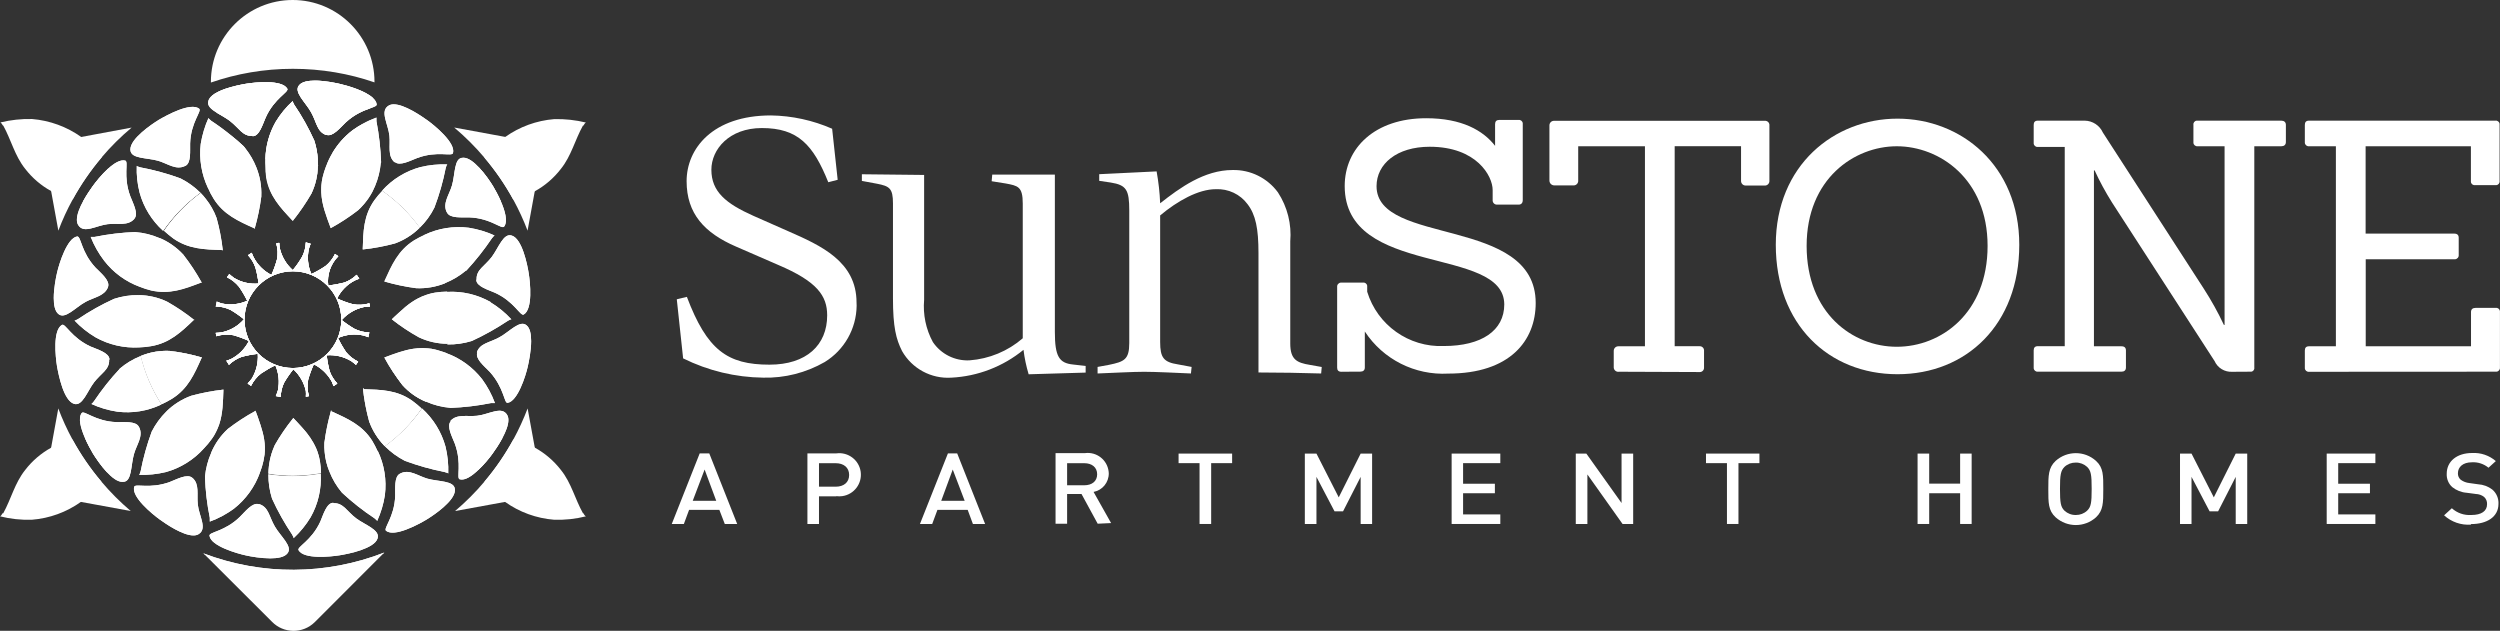 <?xml version="1.0" encoding="UTF-8"?>
<svg id="Layer_1" data-name="Layer 1" xmlns="http://www.w3.org/2000/svg" viewBox="0 0 473.45 119.46">
  <rect x="0" y="0" width="473.45" height="119.46" fill="#333333" stroke="none"/>
  <defs>
    <style>
      .cls-1 {
        fill: #fff;
        fill-rule: evenodd;
        stroke-width: 0px;
      }
    </style>
  </defs>
  <g id="Homepage">
    <g id="header">
      <g id="Logo">
        <path id="Fill-1" class="cls-1" d="M162.23,57.9c-.05,4.35-2.33,8.38-6.04,10.66-3.54,2.03-7.57,3.06-11.65,2.96-5.27-.06-10.45-1.31-15.17-3.65l-1.2-11.19,1.91-.46c3.82,10.07,7.64,12.84,15.64,12.84,7.01,0,10.93-3.71,10.93-9.34,0-3.71-1.91-6.42-9.28-9.55l-8-3.48c-5.96-2.58-9.34-6.23-9.34-12.38s4.91-12.45,15.97-12.45c3.99.06,7.94.92,11.59,2.52l1.05,9.67-1.78.46c-2.85-7.09-5.73-10.26-12.59-10.26-6.17,0-9.55,4.03-9.55,7.89,0,4.16,2.77,6.42,7.95,8.73l6.61,2.92c6.17,2.71,12.93,5.73,12.93,13.5l.02.61Z"/>
        <path id="Fill-3" class="cls-1" d="M194.8,70.87c-.45-1.51-.78-3.06-.97-4.62-3.87,3.17-8.66,5.02-13.66,5.27-3.82.25-7.45-1.71-9.34-5.04-1.13-2.25-1.72-4.51-1.72-10.01v-17.97c0-2.85-.67-3.25-3.04-3.71l-2.85-.53v-1.26l11.79.13v23.65c-.24,2.77.33,5.56,1.66,8,1.55,2.29,4.19,3.6,6.95,3.46,3.72-.28,7.25-1.74,10.07-4.18v-25.5c0-3.25-.92-3.38-3.25-3.82l-2.64-.42.11-1.26h11.86v29.8c0,4.64.8,5.9,3.44,6.17l2.39.27v1.26l-10.81.32Z"/>
        <path id="Fill-5" class="cls-1" d="M250.17,70.73c-3.38-.11-8.14-.19-11.84-.19v-22.65c0-4.57-.53-7.22-2.06-9.21-1.4-1.9-3.66-2.96-6.02-2.85-3.32,0-7.3,2.25-10.54,4.97v23.97c0,2.98.67,3.82,3.38,4.24l2.58.48-.13,1.24c-2.5-.11-6.69-.32-8.86-.32s-5.9.21-8.82.32v-1.24l2.18-.4c2.85-.59,3.82-.99,3.82-4.11v-25.1c0-3.92-.53-4.83-3.51-5.31l-2.18-.32v-1.26l10.87-.53c.36,1.99.59,4.01.67,6.04,3.71-2.92,8.35-6.3,13.71-6.3,3.39-.08,6.6,1.51,8.6,4.24,1.79,2.75,2.61,6.02,2.33,9.28v19.33c0,3.06,1.26,3.65,3.71,4.05l2.25.4-.11,1.24Z"/>
        <path id="Fill-7" class="cls-1" d="M254.09,70.41c-.61,0-.86-.27-.86-.78v-15.3c-.04-.41.27-.77.68-.81.06,0,.12,0,.18,0h4.03c.39-.06.75.21.8.6.01.07.01.14,0,.21v.92c1.93,6.32,7.89,10.55,14.5,10.28,7.16,0,11.46-2.92,11.46-7.89-.06-11.19-30.22-5.04-30.22-22.41,0-7.22,5.73-12.84,15.43-12.84,6.74,0,10.79,2.31,13.05,5.23v-4.11c0-.53.27-.8.8-.8h3.65c.39-.05.74.23.79.62,0,.06,0,.12,0,.18v14.38c0,.59-.32.86-.78.86h-4.11c-.43.01-.79-.33-.81-.76,0-.03,0-.07,0-.1v-1.91c0-2.64-3.04-8.19-11.92-8.19-6.23,0-10.07,3.25-10.07,7.47,0,11.33,30.14,5.63,30.14,22.12,0,7.16-4.91,13.37-16.56,13.37-6.31.35-12.33-2.68-15.8-7.97v6.82c0,.52-.32.78-.86.78l-3.53.02Z"/>
        <path id="Fill-9" class="cls-1" d="M306.54,70.41c-.47.04-.89-.31-.93-.78,0-.03,0-.05,0-.08v-3.11c0-.47.38-.86.86-.86.03,0,.05,0,.08,0h4.97V27.7h-12.64v6.48c.04.47-.31.89-.78.93-.03,0-.07,0-.1,0h-3.63c-.51.01-.93-.39-.94-.9,0-.01,0-.03,0-.04v-10.41c-.01-.47.36-.87.84-.88.03,0,.07,0,.1,0h39.86c.44-.03.83.3.86.74,0,.05,0,.09,0,.14v10.45c.04.47-.31.89-.78.93-.03,0-.05,0-.08,0h-3.65c-.47,0-.86-.38-.86-.86,0-.03,0-.05,0-.08v-6.51h-12.57v37.88h4.7c.44-.03.83.3.86.74,0,.04,0,.08,0,.12v3.17c.03.44-.3.83-.74.86-.04,0-.08,0-.12,0l-15.3-.06Z"/>
        <path id="Fill-11" class="cls-1" d="M359.35,22.47c-11.97,0-23.05,8.8-23.05,23.89s10.01,24.51,23.05,24.51,23.06-9.42,23.06-24.51-11.08-23.89-23.06-23.89ZM359.22,65.67c-8.41,0-17.08-6.38-17.08-19.1s9.04-18.87,17.08-18.87,17.19,6.15,17.19,18.87-8.79,19.1-17.19,19.1Z"/>
        <path id="Fill-13" class="cls-1" d="M422.75,70.41c-1.44.08-2.78-.73-3.36-2.04l-19.41-30.01c-1.23-1.96-2.34-3.99-3.3-6.09h-.13v33.31h5.2c.59,0,.86.27.86.8v3.23c0,.52-.32.78-.86.78h-15.83c-.4.03-.75-.26-.78-.66,0-.04,0-.08,0-.12v-3.25c0-.53.25-.8.78-.8h5.1V27.83h-5.1c-.4.03-.75-.26-.78-.66,0-.05,0-.09,0-.14v-3.38c0-.53.25-.8.78-.8h8.88c1.49.02,2.83.9,3.44,2.25l19.1,29.55c1.42,2.2,2.7,4.5,3.82,6.88h.13V27.7h-5.1c-.4.04-.76-.24-.8-.64,0-.05,0-.11,0-.16v-3.25c-.06-.39.21-.75.6-.8.07-.01.14-.01.21,0h15.82c.53,0,.88.27.88.8v3.25c0,.53-.34.8-.88.8h-5.1v41.91c.06.38-.2.73-.58.78-.07.01-.14.01-.21,0l-3.36.02Z"/>
        <g id="Group-17">
          <path id="Fill-15" class="cls-1" d="M437.27,70.41c-.4.03-.75-.26-.78-.66,0-.04,0-.08,0-.12v-3.25c0-.53.25-.8.78-.8h5.1V27.7h-5.1c-.4.03-.75-.26-.78-.66,0-.05,0-.09,0-.14v-3.25c0-.53.25-.8.78-.8h35.3c.39-.06.75.21.8.6.01.07.01.14,0,.21v10.6c.06.39-.21.75-.6.8-.07.01-.14.01-.21,0h-3.82c-.39.06-.75-.21-.8-.6-.01-.07-.01-.14,0-.21v-6.55h-19.94v16.54h16.77c.59,0,.86.27.86.8v3.25c.04.41-.27.77-.68.81-.06,0-.12,0-.18,0h-16.75v16.48h19.94v-6.49c0-.52.32-.78.86-.78h3.82c.39-.06.74.21.8.6,0,.06,0,.12,0,.18v10.52c.03.4-.26.75-.66.78-.05,0-.09,0-.14,0l-35.38.02Z"/>
        </g>
        <path id="Fill-18" class="cls-1" d="M134.32,85.86h-1.81l-5.29,13.37h2.29l.99-2.67h5.73l1.03,2.67h2.35l-5.29-13.37ZM131.19,94.84l2.25-5.92,2.2,5.92h-4.45Z"/>
        <path id="Fill-20" class="cls-1" d="M163,89.36c-.31-2.24-2.37-3.8-4.61-3.5h-5.48v13.37h2.19v-5.23h3.29v-.04c.37.05.74.05,1.11,0,2.24-.31,3.8-2.37,3.5-4.6ZM158.26,92.17h-3.16v-4.45h3.16c1.52,0,2.55.82,2.55,2.23s-1.03,2.22-2.55,2.22Z"/>
        <path id="Fill-22" class="cls-1" d="M181.27,85.86h-1.75l-5.3,13.37h2.32l.99-2.67h5.73l.99,2.67h2.31l-5.29-13.37ZM178.25,94.84l2.18-5.92,2.26,5.92h-4.44Z"/>
        <path id="Fill-24" class="cls-1" d="M207.1,93.16c1.69-.32,2.9-1.81,2.88-3.53,0-.12-.01-.24-.03-.36-.27-2.19-2.27-3.74-4.46-3.46h-5.59v13.37h2.19v-5.62h2.73l3.06,5.62,2.54-.12-3.32-5.9ZM202.09,91.9v-4.18h3.25c1.45,0,2.44.78,2.44,2.1s-.99,2.08-2.44,2.08h-3.25Z"/>
        <polygon id="Fill-26" class="cls-1" points="229.37 87.71 229.37 99.23 227.17 99.23 227.17 87.71 223.2 87.71 223.2 85.9 233.34 85.9 233.34 87.71 229.37 87.71"/>
        <polygon id="Fill-28" class="cls-1" points="257.68 99.23 257.68 90.31 254.35 96.83 252.73 96.83 249.31 90.31 249.31 99.23 247.11 99.23 247.11 85.9 249.31 85.9 253.53 94.19 257.68 85.9 259.85 85.9 259.85 99.23 257.68 99.23"/>
        <polygon id="Fill-30" class="cls-1" points="274.91 99.23 274.91 85.9 284.13 85.9 284.13 87.71 277.08 87.71 277.08 91.61 283.1 91.61 283.1 93.41 277.08 93.41 277.08 97.42 284.13 97.42 284.13 99.23 274.91 99.23"/>
        <polygon id="Fill-32" class="cls-1" points="307.28 99.23 300.62 89.85 300.62 99.23 298.42 99.23 298.42 85.9 300.42 85.9 307.09 95.26 307.09 85.9 309.29 85.9 309.29 99.23 307.28 99.23"/>
        <polygon id="Fill-34" class="cls-1" points="329.23 87.71 329.23 99.23 327.05 99.23 327.05 87.71 323.08 87.71 323.08 85.9 333.2 85.9 333.2 87.71 329.23 87.71"/>
        <polygon id="Fill-36" class="cls-1" points="371.21 99.23 371.21 93.41 365.35 93.41 365.35 99.23 363.15 99.23 363.15 85.9 365.35 85.9 365.35 91.59 371.21 91.59 371.21 85.9 373.39 85.9 373.39 99.23 371.21 99.23"/>
        <path id="Fill-38" class="cls-1" d="M396.94,87.28c-2.17-1.95-5.46-1.95-7.64,0-1.39,1.3-1.39,2.79-1.39,5.35s-.02,4.05,1.39,5.34c2.18,1.95,5.47,1.95,7.64,0,1.38-1.29,1.38-2.78,1.38-5.34s.04-4.05-1.38-5.35ZM395.26,96.71c-.58.54-1.34.83-2.14.82-.79.02-1.57-.28-2.15-.82-.71-.7-.85-1.47-.85-4.14s.14-3.42.85-4.15c.58-.54,1.36-.83,2.15-.82.8-.01,1.56.29,2.14.82.73.73.86,1.47.86,4.15s-.13,3.44-.86,4.14Z"/>
        <polygon id="Fill-40" class="cls-1" points="423.4 99.23 423.4 90.31 420.07 96.83 418.45 96.83 415.03 90.31 415.03 99.23 412.85 99.23 412.85 85.9 415.03 85.9 419.25 94.19 423.4 85.9 425.58 85.9 425.58 99.23 423.4 99.23"/>
        <polygon id="Fill-42" class="cls-1" points="440.63 99.23 440.63 85.9 449.85 85.9 449.85 87.71 442.81 87.71 442.81 91.61 448.82 91.61 448.82 93.41 442.81 93.41 442.81 97.42 449.85 97.42 449.85 99.23 440.63 99.23"/>
        <path id="Fill-44" class="cls-1" d="M467.98,99.35c-1.88.15-3.73-.49-5.12-1.76l1.47-1.34c1,.91,2.33,1.37,3.69,1.28,1.91,0,2.98-.74,2.98-2.04.03-.53-.18-1.04-.57-1.39-.46-.35-1.01-.54-1.59-.55l-1.7-.23c-1-.07-1.95-.45-2.73-1.07-.72-.64-1.1-1.58-1.05-2.54,0-2.33,1.91-3.92,4.81-3.92,1.64-.09,3.25.46,4.49,1.53l-1.39,1.26c-.88-.73-2.01-1.1-3.15-1.03-1.7,0-2.64.9-2.64,2.08-.02.48.19.94.55,1.24.48.34,1.04.55,1.62.61l1.64.23c.98.06,1.91.4,2.69.99.8.68,1.24,1.69,1.18,2.73,0,2.46-2.18,3.82-5.2,3.82v.1Z"/>
        <g id="Group-48">
          <g>
            <path class="cls-1" d="M46.13,27.7c.13.15.25.3.37.45-1.04-.73-1.99-1.59-2.81-2.56.84.67,1.65,1.38,2.44,2.11Z"/>
            <path class="cls-1" d="M50.31,22.26c-.55,1.22-1.18,3.53-2.46,3.53l-.06-.06c-1.83.1-2.54-1.52-4.26-2.84-.72-.55-1.64-1.03-2.43-1.51-.43-1.04-.74-2.13-.93-3.27.6-.51,1.5-.93,2.45-1.27,1.5-.52,3.14-.84,3.99-.98,1.76-.29,6.78-.8,7.79.93.38.63-2.44,1.78-4.09,5.47Z"/>
            <path class="cls-1" d="M59.52,26.63c.38,1.17.6,2.38.67,3.61-1.06.35-2.18.58-3.33.68h-.03c-.4.05-.81.07-1.22.07h-.06c-.1-.01-.19-.01-.29-.01h-.12c-.31,0-.62-.01-.92-.04h0c-1.38-.1-2.7-.39-3.95-.84.05-2.45.72-4.86,1.93-7,.89-1.48,1.99-2.81,3.26-3.98-.07.06.08.35.25.69,1.47,2.16,2.74,4.44,3.82,6.82Z"/>
            <path class="cls-1" d="M66.76,24.68c.63-.45,1.28-.87,1.96-1.24-1.4,2.36-3.41,4.3-5.82,5.63.98-1.69,2.29-3.19,3.86-4.39Z"/>
            <path class="cls-1" d="M64.51,15.93c1.36.31,4.64,1.26,6.11,2.62-.14.68-.31,1.33-.54,1.97-1.14.41-2.9,1.06-4.64,2.69-.97.92-2.42,2.75-3.61,2.33l-.07.02c-1.74-.63-1.76-2.35-2.83-4.28-1.07-1.93-3.4-3.89-2.27-5.15.54-.65,1.7-.86,2.99-.86,1.81,0,3.87.42,4.86.66Z"/>
            <path class="cls-1" d="M70.92,15.49v.11c-4.84-1.67-10.04-2.57-15.45-2.57h-.02c-5.43,0-10.65.92-15.51,2.6v-.14C39.94,6.94,46.88,0,55.43,0s15.49,6.94,15.49,15.49Z"/>
          </g>
        </g>
        <path class="cls-1" d="M19.27,29.78c-2.09,2.46-3.94,5.14-5.5,7.99-1.44-.34-2.81-.88-4.09-1.59-1.9-1.04-3.58-2.48-4.92-4.22-1.97-2.46-2.64-5.46-4.15-8.19l-.04.03c-.22-.38-.42-.61-.51-.61,1.97-.48,3.99-.7,6.02-.65,3.36.28,6.57,1.46,9.3,3.4.76.53,1.48,1.13,2.16,1.78.69.66,1.26,1.34,1.73,2.06Z"/>
        <path class="cls-1" d="M22.22,38c-2.15.17-4.3.19-6.45.06.64-1.16,1.37-2.22,1.79-2.8.54-.75,1.67-2.18,2.9-3.31.81,1.86,1.25,3.88,1.76,6.05Z"/>
        <path class="cls-1" d="M24.93,24.16c-2.04,1.71-3.94,3.59-5.66,5.62-2.09,2.46-3.94,5.14-5.5,7.99-1.04,1.89-1.95,3.87-2.72,5.91l-1.37-7.5-.8-4.35s0-.04-.01-.06c-.44-2.49,1.23-4.87,3.72-5.31l2.79-.52,9.55-1.78Z"/>
        <path class="cls-1" d="M93.37,35.26c.37.62.96,1.68,1.47,2.84-2.01.1-4.03.08-6.04-.08.53-2.28,1-4.38,1.89-6.32,1.17,1.23,2.2,2.77,2.68,3.56Z"/>
        <path class="cls-1" d="M110.98,23.21c-.11,0-.31.23-.52.61l-.05-.05c-1.53,2.73-2.2,5.73-4.17,8.19-1.36,1.77-3.05,3.22-4.97,4.27-1.27.71-2.64,1.24-4.07,1.57-1.55-2.84-3.39-5.51-5.47-7.96.49-.73,1.07-1.43,1.77-2.1.69-.66,1.42-1.27,2.19-1.81,2.72-1.93,5.92-3.1,9.27-3.37,2.03-.05,4.05.17,6.02.65Z"/>
        <path class="cls-1" d="M102.08,31.79l-.81,4.44-1.36,7.45c-.77-2.03-1.68-3.99-2.71-5.88-1.55-2.84-3.39-5.51-5.47-7.96-1.74-2.05-3.65-3.96-5.71-5.69l9.67,1.78,2.68.49c2.51.46,4.16,2.86,3.71,5.37Z"/>
        <path class="cls-1" d="M13.72,83.22c1.56,2.86,3.4,5.54,5.49,8-.47.71-1.04,1.39-1.73,2.04-.68.65-1.4,1.25-2.16,1.79-2.72,1.94-5.93,3.12-9.3,3.38-2.03.06-4.05-.15-6.02-.65.1,0,.29-.21.52-.61l.09.04c1.51-2.73,2.18-5.73,4.15-8.19,1.34-1.75,3.02-3.18,4.92-4.23,1.26-.7,2.62-1.24,4.04-1.57Z"/>
        <path class="cls-1" d="M22.16,82.98c-.54,2.32-1.01,4.47-1.92,6.43-1.15-1.23-2.16-2.76-2.65-3.55-.38-.64-1-1.76-1.52-2.96,2.03-.1,4.06-.08,6.09.08Z"/>
        <path class="cls-1" d="M24.76,96.78l-9.44-1.73-2.73-.5c-2.5-.45-4.16-2.84-3.71-5.34v-.04l.8-4.38,1.36-7.44c.76,2.03,1.66,3.99,2.68,5.87,1.56,2.86,3.4,5.54,5.49,8,1.69,2,3.55,3.86,5.55,5.56Z"/>
        <path class="cls-1" d="M93.25,85.94c-.51.71-1.54,2.01-2.69,3.08-.81-1.86-1.26-3.87-1.76-6.04,2.12-.17,4.24-.19,6.36-.06-.66,1.25-1.46,2.4-1.91,3.02Z"/>
        <path class="cls-1" d="M110.98,97.78c-1.97.5-3.99.71-6.02.65-3.37-.26-6.59-1.44-9.31-3.38-.76-.54-1.48-1.14-2.15-1.79-.69-.66-1.27-1.34-1.75-2.06,2.09-2.46,3.92-5.14,5.48-7.99,1.42.33,2.79.86,4.05,1.56,1.91,1.05,3.6,2.49,4.96,4.25,1.97,2.46,2.64,5.46,4.17,8.19l.05-.04c.21.4.41.61.52.61Z"/>
        <path class="cls-1" d="M98.37,94.55l-2.72.5-9.47,1.73c2.01-1.7,3.88-3.57,5.57-5.58,2.09-2.46,3.92-5.14,5.48-7.99,1.02-1.88,1.92-3.84,2.69-5.86l1.36,7.42.8,4.4c.46,2.51-1.2,4.92-3.71,5.38Z"/>
        <path class="cls-1" d="M24.68,37.17c.48,1.27,1.62,3.31.76,4.25v.03c-1.22,1.38-3.13.79-5.04,1-2.19.25-4.56,1.91-5.61.13-.16-.27-.23-.6-.23-.97,0-1.03.55-2.35,1.21-3.55.64-1.16,1.37-2.22,1.79-2.8.54-.75,1.67-2.18,2.9-3.31,1.12-1.02,2.34-1.78,3.25-1.54.72.19-.46,2.94.97,6.76Z"/>
        <path class="cls-1" d="M11.04,59.45c-.65-.54-.86-1.71-.86-3.02,0-1.79.4-3.83.63-4.81.4-1.74,1.91-6.58,3.82-6.84.75,0,.71,2.96,3.48,5.92.94.97,2.77,2.42,2.35,3.63v.02c-.63,1.72-2.62,1.93-4.26,2.82-1.95,1.07-3.9,3.4-5.16,2.28Z"/>
        <path class="cls-1" d="M11.78,73.32c-.52-1.5-.84-3.14-.99-4-.28-1.76-.82-6.78.94-7.79.63-.38,1.78,2.44,5.46,4.11,1.23.53,3.54,1.18,3.54,2.44l-.06.06c.09,1.85-1.53,2.54-2.85,4.26-1.31,1.72-2.21,4.62-3.82,4.07-.96-.3-1.7-1.66-2.22-3.15Z"/>
        <path class="cls-1" d="M17.8,75.99c1.46-2.18,3.09-4.24,4.88-6.15h-.04c1.19-1.01,2.54-1.83,3.99-2.41.78,3.26,2.12,6.36,3.93,9.17-2.6,1.25-5.5,1.72-8.36,1.36-1.7-.26-3.35-.74-4.9-1.46.09,0,.28-.24.5-.51Z"/>
        <path class="cls-1" d="M25.37,86c-.61,2.12-.36,5.25-2.05,5.25-.05,0-.09.01-.14.01-.92,0-1.98-.82-2.94-1.85-1.15-1.23-2.16-2.76-2.65-3.55-.38-.64-1-1.76-1.52-2.96-.77-1.77-1.32-3.72-.6-4.68.44-.59,2.58,1.59,6.61,1.72,1.36.04,3.67-.25,4.22.9l.08.13c.78,1.67-.5,3.21-1.01,5.03Z"/>
        <path class="cls-1" d="M37.46,95.55c.23,2.19,1.89,4.6.11,5.63-.27.16-.59.22-.95.22-2.01,0-5.16-2.14-6.36-3.01-1.45-1.05-5.39-4.27-4.85-6.18.19-.71,2.94.47,6.76-.94,1.26-.48,3.3-1.62,4.24-.78l.06.03c1.35,1.21.78,3.12.99,5.03Z"/>
        <path class="cls-1" d="M30.07,22.7c1.6-.94,6.03-3.35,7.64-2.12.59.44-1.59,2.57-1.7,6.6-.04,1.36.23,3.67-.9,4.23l-.13.05c-1.68.79-3.21-.47-5.03-1.01-2.12-.61-5.15-.34-5.25-2.02,0-.05-.01-.09-.01-.14,0-2.02,3.94-4.7,5.38-5.59Z"/>
        <path class="cls-1" d="M34.19,33.79c1.42.72,2.71,1.65,3.82,2.77h-.17c-2.7,1.98-5.05,4.4-6.95,7.15-2.14-1.94-3.69-4.44-4.45-7.22-.43-1.67-.61-3.38-.54-5.09,0,.09.3.18.65.29,2.6.49,5.16,1.19,7.64,2.1Z"/>
        <path class="cls-1" d="M38.49,104.75l.05.05s-.09-.03-.14-.05h.09Z"/>
        <path class="cls-1" d="M39.68,101.49c-.2-.75,2.84-.77,5.73-3.59.97-.94,2.38-2.81,3.59-2.41h.15c1.74.59,1.79,2.31,2.9,4.22,1.11,1.91,3.48,3.82,2.37,5.1-.56.71-1.84.93-3.24.93-1.73,0-3.65-.34-4.59-.55-1.76-.38-6.63-1.79-6.91-3.7Z"/>
        <path class="cls-1" d="M51.52,94.44c-.47-1.49-.71-3.04-.69-4.61,1.52.23,3.05.35,4.58.35,1.79,0,3.57-.16,5.33-.48.17,2.88-.49,5.74-1.91,8.25-.89,1.47-1.98,2.81-3.24,3.98.07-.06-.08-.33-.25-.67-1.46-2.17-2.74-4.45-3.82-6.82Z"/>
        <path class="cls-1" d="M56.54,104.2c-.36-.63,2.45-1.76,4.13-5.44.53-1.23,1.18-3.54,2.44-3.54l.06.08c1.83-.1,2.54,1.55,4.26,2.85,1.72,1.29,4.62,2.21,4.07,3.82-.3.97-1.67,1.69-3.17,2.22-1.5.52-3.14.83-4,.97-1.75.28-6.78.8-7.79-.96Z"/>
        <path class="cls-1" d="M72.78,104.64l-.23.23c-5.29,2.05-11.05,3.17-17.06,3.17s-11.54-1.07-16.74-3.03l-.21-.21c11.03,4.2,23.24,4.14,34.24-.16Z"/>
        <path class="cls-1" d="M92.89,57.25v-.06c-2.5-1.41-5.35-2.08-8.22-1.91,0-.02-.01-.03-.01-.05h-.02c-.75.01-1.51.07-2.25.19-.22.04-.44.08-.65.13-.18.04-.36.09-.53.14-.17.05-.33.1-.49.16-2.02.68-3.59,1.9-5.13,3.33-.27.23-.53.47-.79.72-.18.17-.36.34-.55.52-.01.01-.03.03-.04.04,1.61,1.27,3.33,2.42,5.12,3.42,1.69.8,3.53,1.22,5.4,1.22.05-.28.09-.57.13-.85-.04.32-.08.65-.13.98,1.57.03,3.13-.19,4.63-.66,2.37-1.09,4.65-2.37,6.82-3.82.34-.18.61-.33.68-.25-1.16-1.27-2.5-2.36-3.97-3.25ZM88.77,43.13c-2.86-.36-5.77.1-8.37,1.34-.69.31-1.36.66-2.01,1.05-3.03,1.91-4.22,4.66-5.63,7.78,1.99.58,4.02,1.01,6.07,1.28,1.87.08,3.73-.24,5.47-.94,0-.01,0-.02-.01-.03,1.43-.57,2.76-1.37,3.94-2.36h.08c1.77-1.91,3.39-3.96,4.85-6.13.25-.3.44-.55.53-.51-1.56-.72-3.22-1.21-4.92-1.48ZM50.81,89.78l-.04.04s.03,0,.04.01h.02v-.07l-.02.02ZM91.31,71.82c-1.75-2.25-4.1-3.97-6.78-4.94t0-.02s-.02-.01-.03-.01c-.17-.07-.35-.13-.53-.19s-.37-.12-.55-.17c-.35-.12-.71-.21-1.06-.3-.43-.1-.86-.17-1.27-.21-.69-.08-1.36-.08-2.01-.02-.27.02-.54.06-.8.09-1.84.26-3.59.93-5.5,1.65h0c1,1.83,2.15,3.56,3.42,5.21,1.22,1.36,2.73,2.43,4.4,3.14.04.02.08.03.12.05,0-.01.01-.01.01-.02,1.44.63,2.96,1.02,4.52,1.15v.02c2.61-.1,5.2-.4,7.76-.92h.72c-.59-1.61-1.41-3.12-2.42-4.51ZM78.09,75.91c-2.91-2.07-5.88-2.1-9.3-2.21.05-.05.1-.1.14-.15-.06-.01-.12-.01-.18-.01.01.05.01.11.02.16h-.02v.03c.23,2.04.62,4.07,1.16,6.06.63,1.72,1.61,3.29,2.87,4.61l.09.09c2.71-1.97,5.06-4.38,6.97-7.13-.55-.52-1.14-1-1.75-1.45ZM71.54,85.39s-.03.02-.04.03c-.3-.67-.64-1.32-1.01-1.94-1.91-3.02-4.67-4.19-7.8-5.62v-.05s.08-.03.11-.05c-.04-.02-.07-.03-.11-.05-.01.04-.02.07-.03.11-.08.26-.13.53-.2.8-.01.03-.02.07-.02.1-.06.23-.12.46-.18.69-.06.23-.12.46-.16.69-.09.42-.18.84-.26,1.26-.13.66-.24,1.32-.33,1.98-.02.06-.03.11-.03.17-.02.1-.04.2-.05.29v.06c-.03.58-.01,1.17.05,1.75.11,1.25.41,2.48.89,3.65,0,.02.01.04.02.06.57,1.45,1.37,2.8,2.38,3.99,1.92,1.78,3.97,3.4,6.15,4.84.29.26.54.45.5.53.71-1.56,1.21-3.21,1.47-4.91.36-2.87-.11-5.78-1.35-8.38ZM64.62,60.54l.02.02v-.02h-.02ZM64.64,60.56c-.01,5.04-4.11,9.13-9.15,9.14-5.06.01-9.18-4.08-9.19-9.15-.01-5.06,4.09-9.17,9.15-9.18h.02c5.06,0,9.16,4.09,9.17,9.15v.02h.13c1.09-1.21,2.53-2.04,4.11-2.39.39-.06.79-.1,1.19-.1l-.12-.61c-1.04.32-2.14.37-3.21.15-.99-.27-1.96-.63-2.9-1.07.72-1.47,1.9-2.67,3.36-3.41.27-.13.55-.24.84-.33-.15-.25-.32-.5-.5-.74-.66.65-1.45,1.15-2.33,1.47-1,.26-2.02.45-3.05.57-.26-2.05.45-4.1,1.91-5.56l-.63-.42c-.42.88-1.03,1.66-1.78,2.27-.85.58-1.76,1.1-2.69,1.53-.67-1.49-.83-3.16-.48-4.75.08-.34.2-.67.34-.98l-.91-.27c-.04.94-.27,1.86-.69,2.7-.52.9-1.11,1.76-1.78,2.56-1.23-1.09-2.09-2.53-2.46-4.13-.06-.34-.09-.68-.1-1.03-.19,0-.38,0-.57.11.29.99.34,2.03.13,3.04-.27,1-.62,1.98-1.05,2.92-1.49-.75-2.7-1.97-3.43-3.47-.12-.24-.22-.48-.29-.73l-.71.46c.63.67,1.1,1.46,1.4,2.33.28.99.48,2.01.59,3.04-1.64.15-3.28-.23-4.68-1.09-.3-.22-.59-.46-.86-.71l-.42.61c.87.42,1.64,1.03,2.25,1.78.6.85,1.12,1.74,1.57,2.67-1.5.68-3.17.86-4.78.52-.34-.1-.67-.22-.99-.36,0,.3-.13.61-.19.91.97.01,1.92.24,2.79.65.9.53,1.75,1.12,2.56,1.78-1.08,1.24-2.52,2.11-4.13,2.46-.4.07-.81.11-1.22.12l.11.63c1.05-.33,2.17-.4,3.25-.19,1,.29,1.98.65,2.92,1.09-.73,1.47-1.91,2.67-3.38,3.42-.29.13-.59.24-.89.32.15.27.32.53.49.78.68-.67,1.51-1.18,2.41-1.51,1-.27,2.02-.46,3.05-.57.12,1.64-.28,3.27-1.12,4.68-.25.33-.52.64-.8.94l.64.44c.45-.92,1.11-1.73,1.91-2.35.86-.58,1.76-1.1,2.7-1.55.65,1.5.82,3.17.48,4.77-.11.36-.23.71-.39,1.06l.92.17c.02-.93.23-1.84.63-2.68.52-.89,1.11-1.75,1.76-2.56,1.2,1.09,2.03,2.53,2.37,4.11.03.36.03.73,0,1.09l.59-.12c-.3-1.01-.35-2.07-.15-3.11.28-1,.64-1.98,1.07-2.92,1.46.73,2.66,1.9,3.43,3.34.12.27.21.52.31.8l.71-.49c-.63-.66-1.12-1.44-1.44-2.3-.27-1-.46-2.02-.57-3.05,1.63-.13,3.26.26,4.66,1.11.31.22.6.45.88.7.15-.19.29-.4.42-.61-.88-.42-1.65-1.02-2.27-1.77-.59-.86-1.11-1.76-1.55-2.7,1.49-.67,3.16-.84,4.76-.49.33.09.67.2.99.34,0-.29.13-.59.19-.9-.97-.01-1.92-.24-2.79-.67-.88-.51-1.73-1.09-2.52-1.73ZM60.59,87.33c-.11-.66-.28-1.28-.49-1.86-.14-.38-.3-.75-.48-1.1-.08-.18-.17-.36-.28-.53-.36-.65-.78-1.25-1.24-1.84-.04-.06-.08-.11-.13-.16-.04-.05-.09-.11-.14-.17-.19-.23-.39-.45-.59-.68-.26-.3-.54-.61-.83-.91-.24-.28-.51-.55-.78-.83-.02-.03-.05-.06-.08-.09-.02.03-.05.06-.07.09-1.27,1.59-2.42,3.27-3.43,5.05-.5,1.09-.86,2.25-1.05,3.43-.03.19-.06.39-.08.58-.06.46-.08.93-.09,1.39,1.54.25,3.09.37,4.64.37,1.79-.01,3.57-.17,5.33-.48-.02-.76-.09-1.51-.21-2.26ZM49.34,80.5c-.07-.22-.14-.43-.22-.65-.21-.65-.46-1.31-.71-1.98,0-.04-.03-.08-.04-.12v.07s-.03.01-.04.02c-1.81,1-3.53,2.12-5.16,3.38-1.38,1.27-2.46,2.82-3.19,4.55v.02c-.62,1.42-1.02,2.95-1.16,4.51.08,2.6.39,5.2.91,7.75v.73c1.62-.59,3.15-1.41,4.55-2.43,2.27-1.78,3.99-4.16,4.96-6.88h-.01c.28-.7.5-1.43.66-2.17.09-.41.16-.81.21-1.21.22-1.98-.16-3.76-.76-5.59ZM49.49,37.14c.08-1.87-.25-3.73-.95-5.47h0c-.5-1.26-1.19-2.45-2.03-3.52-.12-.15-.24-.3-.37-.45-.79-.73-1.6-1.44-2.44-2.11-1.19-.97-2.43-1.88-3.71-2.72-.27-.24-.5-.44-.5-.53-.7,1.57-1.19,3.21-1.47,4.9-.34,2.87.14,5.78,1.38,8.39h.01s0,.03.03.05c.28.67.62,1.31,1.01,1.93.01.03.02.05.04.08,1.89,2.98,4.59,4.17,7.68,5.57.04.02.07.03.11.05.01-.04.02-.07.03-.11-.02.01-.04.02-.06.03.57-1.99.99-4.04,1.25-6.09ZM71.29,22.98v-.72c-.88.33-1.75.72-2.57,1.18-.68.37-1.33.79-1.96,1.24-1.57,1.2-2.88,2.7-3.86,4.39-.44.74-.81,1.52-1.11,2.34-.02.04-.03.09-.05.13,0,.01-.01.01-.01.02-.25.65-.46,1.33-.62,2.02-.11.5-.19.97-.23,1.44-.02.16-.02.32-.03.47-.02.32-.02.63,0,.94.07,2.32.9,4.42,1.77,6.76t.01.01h0s.01.01.01,0c1.81-.99,3.54-2.12,5.18-3.39.17-.16.35-.32.51-.49.23-.23.45-.48.66-.73.15-.18.3-.36.43-.55.04-.05.08-.1.12-.15.09-.12.17-.24.26-.37.12-.18.24-.37.36-.56.22-.34.41-.69.58-1.05-.05.09-.1.18-.15.27.14-.27.26-.54.38-.82.02-.04.04-.09.06-.13.59-1.4.96-2.89,1.09-4.4l.06-.07c-.09-2.61-.38-5.21-.88-7.78ZM60.21,31.25c0-.34,0-.67-.02-1.01-.07-1.23-.29-2.44-.67-3.61-1.08-2.38-2.35-4.66-3.82-6.82-.17-.34-.32-.63-.25-.69-1.27,1.17-2.37,2.5-3.26,3.98-1.21,2.14-1.88,4.55-1.93,7-.02.44-.01.87.02,1.31-.02.73.02,1.46.11,2.19.59,3.53,2.67,5.67,4.99,8.18l.02.02s0-.01,0-.02h.01s.02.01.03.02t.02-.02c1.29-1.62,2.46-3.33,3.5-5.12.78-1.64,1.2-3.44,1.23-5.26.02,0,.03,0,.05,0l-.04-.15h0ZM70.62,18.55c-1.47-1.36-4.75-2.31-6.11-2.62-.99-.24-3.05-.66-4.86-.66-1.29,0-2.45.21-2.99.86-1.13,1.26,1.2,3.22,2.27,5.15,1.07,1.93,1.09,3.65,2.83,4.28l.07-.02c1.19.42,2.64-1.41,3.61-2.33,1.74-1.63,3.5-2.28,4.64-2.69.81-.29,1.3-.46,1.26-.77-.06-.43-.32-.83-.72-1.2ZM54.4,16.79c-1.01-1.73-6.03-1.22-7.79-.93-.85.14-2.49.46-3.99.98-.95.34-1.85.76-2.45,1.27-.35.29-.59.61-.7.96-.33.93.52,1.63,1.63,2.31.79.48,1.71.96,2.43,1.51,1.72,1.32,2.43,2.94,4.26,2.84l.06.06c1.28,0,1.91-2.31,2.46-3.53,1.65-3.69,4.47-4.84,4.09-5.47ZM42.25,73.8c-2.04.23-4.07.62-6.05,1.16-1.75.64-3.35,1.65-4.68,2.96l-.02.02c-1.12,1.11-2.05,2.39-2.77,3.8-.9,2.45-1.6,4.96-2.1,7.52-.12.37-.21.67-.31.67,1.72.05,3.43-.13,5.1-.53,2.79-.78,5.3-2.35,7.22-4.51.53-.55,1.02-1.14,1.46-1.76.07-.1.13-.19.2-.29.08-.13.16-.26.25-.38t0-.01c.14-.23.27-.46.37-.69.13-.23.23-.46.32-.69.1-.24.19-.47.27-.7.68-2.05.72-4.18.8-6.52v-.06s-.04,0-.06.01ZM42.2,47.41s-.01-.07-.01-.1c-.22-2.03-.61-4.04-1.16-6.01-.13-.34-.27-.67-.42-1-.16-.33-.32-.65-.5-.96-.33-.58-.7-1.14-1.13-1.67-.28-.37-.59-.72-.92-1.06l-.05-.05c-2.69,1.98-5.04,4.4-6.95,7.15.57.51,1.17,1.01,1.76,1.45,2.91,2.03,5.88,2.08,9.32,2.2-.02.01-.04.03-.05.05h.11ZM38.22,67.7s-.05-.01-.07-.02c-1.97-.57-3.98-.98-6.02-1.22-1.87-.09-3.73.24-5.46.95,0,.02.01.03.01.05.79,3.23,2.12,6.3,3.92,9.1.69-.31,1.36-.67,2.01-1.07,3-1.89,4.18-4.61,5.57-7.71.01.01.02.02.02.03,0-.02.01-.03.02-.05t-.02-.01s.01-.03.02-.05ZM36.73,60.56s.03.02.04.03v-.07s-.03.03-.04.04ZM36.73,60.58v.07s.03-.03.04-.04c-.01-.01-.03-.02-.04-.03ZM31.61,57.12c-1.69-.8-3.53-1.21-5.4-1.23v-.07s-.01.05-.01.07c-1.57-.02-3.12.22-4.61.71-2.37,1.08-4.65,2.36-6.8,3.82-.35.19-.63.34-.69.27,1.17,1.24,2.52,2.32,3.99,3.19,2.51,1.41,5.38,2.07,8.25,1.91.76-.02,1.51-.1,2.26-.23,3.51-.59,5.7-2.66,8.12-4.99h.01c-1.62-1.29-3.32-2.44-5.12-3.45ZM38.22,53.45l-.06-.02h0s-.01-.02-.02-.03h0c-.5-.9-1.03-1.77-1.59-2.62-.56-.85-1.15-1.67-1.77-2.47-.01-.02-.02-.04-.04-.06-1.26-1.36-2.78-2.44-4.49-3.16-.02,0-.04-.02-.06-.03,0,.01-.01.01-.01.02-1.43-.62-2.95-1-4.52-1.12v-.02c-2.6.1-5.19.41-7.75.93h-.73c.64,1.61,1.49,3.12,2.54,4.49,1.75,2.27,4.1,3.99,6.79,4.97.69.28,1.41.52,2.13.7,3.54.78,6.29-.29,9.45-1.5.04,0,.07-.03.11-.04,0-.01-.01-.01-.01-.02.01,0,.03,0,.04-.02ZM72.38,36.16c-.53.55-1.02,1.13-1.46,1.74-2.08,2.92-2.12,5.9-2.23,9.34,1.03-.1,2.06-.26,3.08-.45,1.02-.19,2.03-.42,3.03-.69.44-.16.87-.34,1.29-.55.41-.2.81-.43,1.2-.68.4-.24.78-.52,1.15-.81.36-.29.71-.6,1.04-.93-1.96-2.7-4.36-5.06-7.1-6.97Z"/>
        <path class="cls-1" d="M82.27,39.31c-.71,1.43-1.65,2.72-2.79,3.82v-.07c-1.96-2.71-4.36-5.06-7.1-6.97,1.93-2.14,4.43-3.68,7.22-4.44,1.67-.4,3.39-.58,5.12-.51-.1,0-.2.29-.31.67-.5,2.56-1.22,5.07-2.14,7.5Z"/>
        <path class="cls-1" d="M76.69,87.28c-1.41-.72-2.7-1.67-3.82-2.79h.08c2.7-1.97,5.06-4.38,6.97-7.13,2.14,1.94,3.69,4.44,4.45,7.22.41,1.67.58,3.39.52,5.1,0-.09-.31-.17-.67-.28-2.56-.51-5.08-1.22-7.53-2.12Z"/>
        <path class="cls-1" d="M73.75,25.71c-.25-2.29-1.89-4.71-.11-5.73.26-.15.58-.22.93-.22,2.01,0,5.18,2.17,6.38,3.03,1.45,1.05,5.37,4.28,4.84,6.19-.2.73-2.95-.48-6.77.94-1.26.47-3.3,1.6-4.24.76l-.05.06c-1.38-1.21-.79-3.12-.98-5.03Z"/>
        <path class="cls-1" d="M80.76,98.41c-1.6.94-6.03,3.35-7.64,2.12-.59-.45,1.59-2.58,1.72-6.62.04-1.34-.23-3.67.92-4.21l.13-.07c1.66-.79,3.21.47,5.02,1.01,2.11.61,5.14.34,5.24,2.04,0,.05,0,.09,0,.14,0,2.03-3.94,4.7-5.4,5.59Z"/>
        <path class="cls-1" d="M95.47,42.91c-.44.59-2.56-1.61-6.61-1.74-1.34-.04-3.67.23-4.2-.92l-.08-.11c-.78-1.67.48-3.21,1.01-5.01.63-2.12.37-5.25,2.05-5.25.04,0,.08-.01.13-.01.91,0,1.97.81,2.92,1.83,1.17,1.23,2.2,2.77,2.68,3.56.37.62.96,1.68,1.47,2.84.79,1.8,1.38,3.83.63,4.81Z"/>
        <path class="cls-1" d="M96.28,79.55c0,.97-.5,2.21-1.12,3.37-.66,1.25-1.46,2.4-1.91,3.02-.51.71-1.54,2.01-2.69,3.08-1.2,1.14-2.51,2.03-3.49,1.75-.71-.17.47-2.94-.94-6.76-.48-1.26-1.62-3.3-.76-4.24l-.06-.06c1.2-1.35,3.11-.78,5.02-.97,2.29-.25,4.72-1.93,5.73-.13.15.27.22.58.22.94Z"/>
        <path class="cls-1" d="M100.59,64.6c0,1.8-.42,3.87-.65,4.86-.38,1.71-1.91,6.57-3.82,6.83-.67.1-.63-2.86-3.4-5.9-.94-.99-2.77-2.42-2.33-3.63l-.08-.05c.61-1.72,2.33-1.78,4.26-2.83s3.9-3.38,5.16-2.26c.65.53.86,1.69.86,2.98Z"/>
        <path class="cls-1" d="M99.16,47.78c.52,1.5.84,3.14.97,3.99.29,1.76.8,6.78-.94,7.79-.64.38-1.77-2.44-5.46-4.12-1.22-.54-3.53-1.19-3.53-2.45l.06-.06c-.1-1.85,1.56-2.54,2.86-4.26,1.3-1.72,2.22-4.62,3.82-4.05.96.3,1.7,1.66,2.22,3.16Z"/>
        <g id="Group-69">
          <g>
            <path class="cls-1" d="M38.49,104.75l.05.05s-.09-.03-.14-.05h.09Z"/>
            <path class="cls-1" d="M72.78,104.64l-.23.23-12.86,12.87-.09.09c-2.26,2.22-5.89,2.18-8.1-.09l-12.75-12.73-.21-.21c11.03,4.2,23.24,4.14,34.24-.16Z"/>
          </g>
        </g>
        <path class="cls-1" d="M71.34,19.75c.04.31-.45.48-1.26.77-1.14.41-2.9,1.06-4.64,2.69-.97.92-2.42,2.75-3.61,2.33l-.07.02c-1.74-.63-1.76-2.35-2.83-4.28-1.07-1.93-3.4-3.89-2.27-5.15.54-.65,1.7-.86,2.99-.86,1.81,0,3.87.42,4.86.66,1.36.31,4.64,1.26,6.11,2.62.4.37.66.77.72,1.2Z"/>
        <path class="cls-1" d="M85.79,28.98c-.2.73-2.95-.48-6.77.94-1.26.47-3.3,1.6-4.24.76l-.05.06c-1.38-1.21-.79-3.12-.98-5.03-.25-2.29-1.89-4.71-.11-5.73.26-.15.58-.22.93-.22,2.01,0,5.18,2.17,6.38,3.03,1.45,1.05,5.37,4.28,4.84,6.19Z"/>
        <path class="cls-1" d="M95.47,42.91c-.44.59-2.56-1.61-6.61-1.74-1.34-.04-3.67.23-4.2-.92l-.08-.11c-.78-1.67.48-3.21,1.01-5.01.63-2.12.37-5.25,2.05-5.25.04,0,.08-.01.13-.01.91,0,1.97.81,2.92,1.83,1.17,1.23,2.2,2.77,2.68,3.56.37.62.96,1.68,1.47,2.84.79,1.8,1.38,3.83.63,4.81Z"/>
        <path class="cls-1" d="M99.19,59.56c-.64.38-1.77-2.44-5.46-4.12-1.22-.54-3.53-1.19-3.53-2.45l.06-.06c-.1-1.85,1.56-2.54,2.86-4.26,1.3-1.72,2.22-4.62,3.82-4.05.96.3,1.7,1.66,2.22,3.16.52,1.5.84,3.14.97,3.99.29,1.76.8,6.78-.94,7.79Z"/>
        <path class="cls-1" d="M100.59,64.6c0,1.8-.42,3.87-.65,4.86-.38,1.71-1.91,6.57-3.82,6.83-.67.1-.63-2.86-3.4-5.9-.94-.99-2.77-2.42-2.33-3.63l-.08-.05c.61-1.72,2.33-1.78,4.26-2.83s3.9-3.38,5.16-2.26c.65.53.86,1.69.86,2.98Z"/>
        <path class="cls-1" d="M96.28,79.55c0,.97-.5,2.21-1.12,3.37-.66,1.25-1.46,2.4-1.91,3.02-.51.71-1.54,2.01-2.69,3.08-1.2,1.14-2.51,2.03-3.49,1.75-.71-.17.47-2.94-.94-6.76-.48-1.26-1.62-3.3-.76-4.24l-.06-.06c1.2-1.35,3.11-.78,5.02-.97,2.29-.25,4.72-1.93,5.73-.13.15.27.22.58.22.94Z"/>
        <path class="cls-1" d="M86.16,92.82c0,2.03-3.94,4.7-5.4,5.59-1.6.94-6.03,3.35-7.64,2.12-.59-.45,1.59-2.58,1.72-6.62.04-1.34-.23-3.67.92-4.21l.13-.07c1.66-.79,3.21.47,5.02,1.01,2.11.61,5.14.34,5.24,2.04,0,.05,0,.09,0,.14Z"/>
        <path class="cls-1" d="M71.5,101.97c-.3.97-1.67,1.69-3.17,2.22-1.5.52-3.14.83-4,.97-1.75.28-6.78.8-7.79-.96-.36-.63,2.45-1.76,4.13-5.44.53-1.23,1.18-3.54,2.44-3.54l.06.08c1.83-.1,2.54,1.55,4.26,2.85,1.72,1.29,4.62,2.21,4.07,3.82Z"/>
        <path class="cls-1" d="M54.42,104.81c-.56.71-1.84.93-3.24.93-1.73,0-3.65-.34-4.59-.55-1.76-.38-6.63-1.79-6.91-3.7-.2-.75,2.84-.77,5.73-3.59.97-.94,2.38-2.81,3.59-2.41h.15c1.74.59,1.79,2.31,2.9,4.22,1.11,1.91,3.48,3.82,2.37,5.1Z"/>
        <path class="cls-1" d="M37.57,101.18c-.27.16-.59.22-.95.22-2.01,0-5.16-2.14-6.36-3.01-1.45-1.05-5.39-4.27-4.85-6.18.19-.71,2.94.47,6.76-.94,1.26-.48,3.3-1.62,4.24-.78l.06.03c1.35,1.21.78,3.12.99,5.03.23,2.19,1.89,4.6.11,5.63Z"/>
        <path class="cls-1" d="M25.37,86c-.61,2.12-.36,5.25-2.05,5.25-.05,0-.09.01-.14.01-.92,0-1.98-.82-2.94-1.85-1.15-1.23-2.16-2.76-2.65-3.55-.38-.64-1-1.76-1.52-2.96-.77-1.77-1.32-3.72-.6-4.68.44-.59,2.58,1.59,6.61,1.72,1.36.04,3.67-.25,4.22.9l.08.13c.78,1.67-.5,3.21-1.01,5.03Z"/>
        <path class="cls-1" d="M20.73,68.08l-.06.06c.09,1.85-1.53,2.54-2.85,4.26-1.31,1.72-2.21,4.62-3.82,4.07-.96-.3-1.7-1.66-2.22-3.15-.52-1.5-.84-3.14-.99-4-.28-1.76-.82-6.78.94-7.79.63-.38,1.78,2.44,5.46,4.11,1.23.53,3.54,1.18,3.54,2.44Z"/>
        <path class="cls-1" d="M20.46,54.33v.02c-.63,1.72-2.62,1.93-4.26,2.82-1.95,1.07-3.9,3.4-5.16,2.28-.65-.54-.86-1.71-.86-3.02,0-1.79.4-3.83.63-4.81.4-1.74,1.91-6.58,3.82-6.84.75,0,.71,2.96,3.48,5.92.94.97,2.77,2.42,2.35,3.63Z"/>
        <path class="cls-1" d="M25.44,41.42v.03c-1.22,1.38-3.13.79-5.04,1-2.19.25-4.56,1.91-5.61.13-.16-.27-.23-.6-.23-.97,0-1.03.55-2.35,1.21-3.55.64-1.16,1.37-2.22,1.79-2.8.54-.75,1.67-2.18,2.9-3.31,1.12-1.02,2.34-1.78,3.25-1.54.72.19-.46,2.94.97,6.76.48,1.27,1.62,3.31.76,4.25Z"/>
        <path class="cls-1" d="M35.11,31.41l-.13.05c-1.68.79-3.21-.47-5.03-1.01-2.12-.61-5.15-.34-5.25-2.02,0-.05-.01-.09-.01-.14,0-2.02,3.94-4.7,5.38-5.59,1.6-.94,6.03-3.35,7.64-2.12.59.44-1.59,2.57-1.7,6.6-.04,1.36.23,3.67-.9,4.23Z"/>
        <path class="cls-1" d="M50.31,22.26c-.55,1.22-1.18,3.53-2.46,3.53l-.06-.06c-1.83.1-2.54-1.52-4.26-2.84-.72-.55-1.64-1.03-2.43-1.51-1.11-.68-1.96-1.38-1.63-2.31.11-.35.35-.67.7-.96.6-.51,1.5-.93,2.45-1.27,1.5-.52,3.14-.84,3.99-.98,1.76-.29,6.78-.8,7.79.93.38.63-2.44,1.78-4.09,5.47Z"/>
        <path class="cls-1" d="M60.25,31.41s-.03,0-.05,0-.04-.01-.06-.01c-1.5-.26-3.01-.39-4.53-.4h-.01s-.03-.01-.05,0c-.1-.01-.19-.01-.29-.01h-.12c-1.62.01-3.25.15-4.86.43-.03-.44-.04-.87-.02-1.31.05-2.45.72-4.86,1.93-7,.89-1.48,1.99-2.81,3.26-3.98-.07.06.08.35.25.69,1.47,2.16,2.74,4.44,3.82,6.82.38,1.17.6,2.38.67,3.61.02.34.02.67.02,1.01h0s.04.16.04.16Z"/>
        <path class="cls-1" d="M48.54,31.69c-3.25.79-6.34,2.12-9.14,3.94h-.01c-1.24-2.61-1.72-5.52-1.38-8.39.28-1.69.77-3.33,1.47-4.9,0,.09.23.29.5.53,1.28.84,2.52,1.75,3.71,2.72.84.67,1.65,1.38,2.44,2.11.13.15.25.3.37.45.84,1.07,1.53,2.26,2.03,3.52,0,.01,0,.01,0,.02Z"/>
        <path class="cls-1" d="M72.17,30.76l-.06.07c-.13,1.51-.5,3-1.09,4.4h-.01s-.03.09-.05.13c-2.83-1.79-5.95-3.09-9.22-3.82.02-.04.03-.09.05-.13.3-.82.67-1.6,1.11-2.34.98-1.69,2.29-3.19,3.86-4.39.63-.45,1.28-.87,1.96-1.24.82-.46,1.69-.85,2.57-1.18v.72c.5,2.57.79,5.17.88,7.78Z"/>
        <path class="cls-1" d="M84.72,31.14c-.1,0-.2.29-.31.67-.5,2.56-1.22,5.07-2.14,7.5-.71,1.43-1.65,2.72-2.79,3.82v-.07c-1.96-2.71-4.36-5.06-7.1-6.97,1.93-2.14,4.43-3.68,7.22-4.44,1.67-.4,3.39-.58,5.12-.51Z"/>
        <path class="cls-1" d="M93.69,44.61c-.09-.04-.28.21-.53.51-1.46,2.17-3.08,4.22-4.85,6.13h-.08c-1.18.99-2.51,1.79-3.94,2.36-.02.01-.05.02-.07.03-.75-3.24-2.03-6.33-3.8-9.14-.01-.01-.01-.02-.02-.03,2.6-1.24,5.51-1.7,8.37-1.34,1.7.27,3.36.76,4.92,1.48Z"/>
        <path class="cls-1" d="M96.86,60.5c-.07-.08-.34.07-.68.25-2.17,1.45-4.45,2.73-6.82,3.82-1.5.47-3.06.69-4.63.66.2-1.2.33-2.41.37-3.63.01-.4.02-.79.02-1.18-.02-1.72-.18-3.44-.48-5.14h.03c2.87-.17,5.72.5,8.22,1.91v.06c1.47.89,2.81,1.98,3.97,3.25Z"/>
        <path class="cls-1" d="M93.73,76.33h-.72c-2.56.52-5.15.82-7.76.92v-.02c-1.56-.13-3.08-.52-4.52-1.15h-.01c1.76-2.84,3.01-5.97,3.71-9.24.03.01.07.02.1.04,2.68.97,5.03,2.69,6.78,4.94,1.01,1.39,1.83,2.9,2.42,4.51Z"/>
        <path class="cls-1" d="M84.89,89.68c0-.09-.31-.17-.67-.28-2.56-.51-5.08-1.22-7.53-2.12-1.41-.72-2.7-1.67-3.82-2.79h.08c2.7-1.97,5.06-4.38,6.97-7.13,2.14,1.94,3.69,4.44,4.45,7.22.41,1.67.58,3.39.52,5.1Z"/>
        <path class="cls-1" d="M72.89,93.77c-.26,1.7-.76,3.35-1.47,4.91.04-.08-.21-.27-.5-.53-2.18-1.44-4.23-3.06-6.15-4.84-1.01-1.19-1.81-2.54-2.38-3.99,3.23-.78,6.31-2.11,9.11-3.9.01-.01.03-.02.04-.03,1.24,2.6,1.71,5.51,1.35,8.38Z"/>
        <path class="cls-1" d="M50.83,89.76v.07h-.02s-.03-.01-.04-.01l.04-.04.02-.02Z"/>
        <path class="cls-1" d="M58.83,97.95c-.89,1.47-1.98,2.81-3.24,3.98.07-.06-.08-.33-.25-.67-1.46-2.17-2.74-4.45-3.82-6.82-.47-1.49-.71-3.04-.69-4.61,1.52.23,3.05.35,4.58.35,1.79,0,3.57-.16,5.33-.48.17,2.88-.49,5.74-1.91,8.25Z"/>
        <path class="cls-1" d="M49.24,89.47c-.97,2.72-2.69,5.1-4.96,6.88-1.4,1.02-2.93,1.84-4.55,2.43v-.73c-.52-2.55-.83-5.15-.91-7.75.14-1.56.54-3.09,1.17-4.51,0,0,0-.01.01-.01h0s.01,0,.01,0c.13.08.26.15.39.23.58.34,1.17.68,1.77.98.43.22.87.43,1.32.62.7.31,1.42.6,2.15.85,1.17.42,2.37.76,3.59,1.02h.01Z"/>
        <path class="cls-1" d="M38.64,84.89c-1.92,2.16-4.43,3.73-7.22,4.51-1.67.4-3.38.58-5.1.53.1,0,.19-.3.31-.67.5-2.56,1.2-5.07,2.1-7.52.72-1.41,1.65-2.69,2.77-3.8l.02-.02s.01.01.02.02c1.95,2.7,4.36,5.04,7.1,6.95Z"/>
        <path class="cls-1" d="M30.56,76.6c-2.6,1.25-5.5,1.72-8.36,1.36-1.7-.26-3.35-.74-4.9-1.46.09,0,.28-.24.5-.51,1.46-2.18,3.09-4.24,4.88-6.15h-.04c1.19-1.01,2.54-1.83,3.99-2.41.78,3.26,2.12,6.36,3.93,9.17Z"/>
        <path class="cls-1" d="M26.34,65.79c-2.87.16-5.74-.5-8.25-1.91-1.47-.87-2.82-1.95-3.99-3.19.06.07.34-.08.69-.27,2.15-1.46,4.43-2.74,6.8-3.82,1.49-.49,3.04-.73,4.61-.71-.12.73-.21,1.47-.26,2.21-.07.8-.1,1.6-.09,2.4,0,.59.02,1.18.06,1.77.07,1.18.21,2.36.43,3.52Z"/>
        <path class="cls-1" d="M26.21,55.89h-.01s.01-.05.01-.07v.07Z"/>
        <path class="cls-1" d="M30.18,45.08c-.65,1.07-1.23,2.17-1.75,3.31h0c-.34.76-.64,1.53-.92,2.32-.42,1.18-.75,2.39-1.01,3.62-2.69-.98-5.04-2.7-6.79-4.97-1.05-1.37-1.9-2.88-2.54-4.49h.73c2.56-.52,5.15-.83,7.75-.93v.02c1.57.12,3.09.5,4.52,1.12h.01Z"/>
        <path class="cls-1" d="M38.01,36.56h-.17c-2.7,1.98-5.05,4.4-6.95,7.15-2.14-1.94-3.69-4.44-4.45-7.22-.43-1.67-.61-3.38-.54-5.09,0,.09.3.18.65.29,2.6.49,5.16,1.19,7.64,2.1,1.42.72,2.71,1.65,3.82,2.77Z"/>
        <path class="cls-1" d="M38.98,37.67c-.29-.37-.6-.72-.93-1.05,0,0,.01,0,.01-.01.33.34.64.69.92,1.06Z"/>
        <path class="cls-1" d="M61.11,33.66c-.1.47-.18.92-.23,1.36.04-.47.12-.94.23-1.44.16-.69.37-1.37.62-2.02-.25.68-.46,1.39-.62,2.1Z"/>
        <path class="cls-1" d="M71.77,46.79c-1.02.19-2.05.35-3.08.45,1.03-.11,2.06-.26,3.08-.45Z"/>
        <path class="cls-1" d="M74.8,46.1c-1,.27-2.01.5-3.03.69,1.02-.19,2.03-.43,3.03-.69Z"/>
        <path class="cls-1" d="M34.77,48.31c-1.27-1.38-2.82-2.47-4.55-3.19.01-.01.01-.02.02-.03,1.71.72,3.23,1.8,4.49,3.16.02.02.03.04.04.06Z"/>
        <path class="cls-1" d="M43.17,81.22c1.63-1.26,3.35-2.38,5.16-3.38-1.8,1.01-3.52,2.14-5.14,3.4-1.37,1.27-2.45,2.81-3.18,4.53,0,0,0,0-.01,0h0s-.01.01-.01.01v-.02c.72-1.73,1.8-3.28,3.18-4.55Z"/>
        <path class="cls-1" d="M76.2,72.91c-1.27-1.65-2.42-3.38-3.42-5.2,1.02,1.73,2.16,3.38,3.42,4.95,1.25,1.39,2.8,2.48,4.52,3.19-.04.07-.08.13-.12.2-1.67-.71-3.18-1.78-4.4-3.14Z"/>
        <path class="cls-1" d="M82.37,66.19c.35.09.71.18,1.06.3-.37-.11-.73-.21-1.1-.3-.42-.09-.83-.16-1.23-.21.41.04.84.11,1.27.21Z"/>
        <path class="cls-1" d="M61.48,85.61c.12,1.25.43,2.48.91,3.65h-.02c-.48-1.17-.78-2.4-.89-3.65Z"/>
        <path class="cls-1" d="M50.77,89.82l.04-.04v.05s-.03-.01-.04-.01Z"/>
        <path class="cls-1" d="M52.05,84.3c1.01-1.78,2.16-3.46,3.43-5.05-1.28,1.63-2.44,3.36-3.45,5.18-.48,1.06-.83,2.17-1.03,3.3.19-1.18.55-2.34,1.05-3.43Z"/>
        <path class="cls-1" d="M31.61,57.14c-1.69-.8-3.53-1.21-5.4-1.23v-.02c1.87.02,3.71.43,5.4,1.23,1.8,1.01,3.5,2.16,5.12,3.44v.02h-.01c-1.61-1.28-3.32-2.43-5.11-3.44Z"/>
        <path class="cls-1" d="M36.77,60.59s-.03-.02-.04-.03c.01-.01.03-.03.04-.04v.07Z"/>
        <path class="cls-1" d="M32.13,66.51c-1.87-.08-3.72.24-5.45.95,0-.02-.01-.03-.01-.05,1.73-.71,3.59-1.04,5.46-.95,2.04.24,4.05.65,6.02,1.22.02.01.05.01.07.02,0,.02-.02.03-.02.05h-.03c-1.97-.58-4-.99-6.04-1.24Z"/>
        <path class="cls-1" d="M38.18,53.47s-.02-.03-.02-.04l.06.02s-.03.01-.04.02Z"/>
        <path class="cls-1" d="M42.25,73.8s.04-.01.06-.01v.02s-.03,0-.04.01c-2.05.23-4.08.61-6.07,1.16-1.75.64-3.34,1.64-4.66,2.96t-.02.02s-.01-.01-.02-.02l.02-.02c1.33-1.31,2.93-2.32,4.68-2.96,1.98-.54,4.01-.93,6.05-1.16Z"/>
        <path class="cls-1" d="M48.41,77.87c.25.67.5,1.33.71,1.98-.23-.65-.48-1.31-.73-1.99-.01-.01-.01-.03-.02-.04v-.07s.03.08.04.12Z"/>
        <path class="cls-1" d="M55.45,41.8s-.02-.01-.03-.02c1.28-1.62,2.45-3.33,3.49-5.12.78-1.65,1.2-3.45,1.23-5.27.01-.05.01-.09.01-.14h.06s.04.16.04.16c-.02,0-.03,0-.05,0-.03,1.82-.45,3.62-1.23,5.26-1.04,1.79-2.21,3.5-3.5,5.12t-.02.02Z"/>
        <path class="cls-1" d="M64.62,60.54h.02v.02l-.02-.02Z"/>
        <path class="cls-1" d="M67.16,62.29c.87.43,1.82.66,2.79.67-.06.31-.19.61-.19.9-.32-.14-.66-.25-.99-.34-1.6-.35-3.27-.18-4.76.49.44.94.96,1.84,1.55,2.7.62.75,1.39,1.35,2.27,1.77-.13.21-.27.42-.42.61-.28-.25-.57-.48-.88-.7-1.4-.85-3.03-1.24-4.66-1.11.11,1.03.3,2.05.57,3.05.32.86.81,1.64,1.44,2.3l-.71.49c-.1-.28-.19-.53-.31-.8-.77-1.44-1.97-2.61-3.43-3.34-.43.94-.79,1.92-1.07,2.92-.2,1.04-.15,2.1.15,3.11l-.59.12c.03-.36.03-.73,0-1.09-.34-1.58-1.17-3.02-2.37-4.11-.65.81-1.24,1.67-1.76,2.56-.4.84-.61,1.75-.63,2.68l-.92-.17c.16-.35.28-.7.39-1.06.34-1.6.17-3.27-.48-4.77-.94.45-1.84.97-2.7,1.55-.8.62-1.46,1.43-1.91,2.35l-.64-.44c.28-.3.55-.61.8-.94.84-1.41,1.24-3.04,1.12-4.68-1.03.11-2.05.3-3.05.57-.9.33-1.73.84-2.41,1.51-.17-.25-.34-.51-.49-.78.3-.08.6-.19.89-.32,1.47-.75,2.65-1.95,3.38-3.42-.94-.44-1.92-.8-2.92-1.09-1.08-.21-2.2-.14-3.25.19l-.11-.63c.41-.01.82-.05,1.22-.12,1.61-.35,3.05-1.22,4.13-2.46-.81-.66-1.66-1.25-2.56-1.78-.87-.41-1.82-.64-2.79-.65.06-.3.19-.61.19-.91.32.14.65.26.99.36,1.61.34,3.28.16,4.78-.52-.45-.93-.97-1.82-1.57-2.67-.61-.75-1.38-1.36-2.25-1.78l.42-.61c.27.25.56.49.86.71,1.4.86,3.04,1.24,4.68,1.09-.11-1.03-.31-2.05-.59-3.04-.3-.87-.77-1.66-1.4-2.33l.71-.46c.07.25.17.49.29.73.73,1.5,1.94,2.72,3.43,3.47.43-.94.78-1.92,1.05-2.92.21-1.01.16-2.05-.13-3.04.19-.11.38-.11.57-.11.01.35.04.69.1,1.03.37,1.6,1.23,3.04,2.46,4.13.67-.8,1.26-1.66,1.78-2.56.42-.84.65-1.76.69-2.7l.91.27c-.14.31-.26.64-.34.98-.35,1.59-.19,3.26.48,4.75.93-.43,1.84-.95,2.69-1.53.75-.61,1.36-1.39,1.78-2.27l.63.42c-1.46,1.46-2.17,3.51-1.91,5.56,1.03-.12,2.05-.31,3.05-.57.88-.32,1.67-.82,2.33-1.47.18.24.35.49.5.74-.29.09-.57.2-.84.33-1.46.74-2.64,1.94-3.36,3.41.94.44,1.91.8,2.9,1.07,1.07.22,2.17.17,3.21-.15l.12.61c-.4,0-.8.04-1.19.1-1.58.35-3.02,1.18-4.11,2.39h-.13v-.02c-.01-5.06-4.11-9.15-9.17-9.15h-.02c-5.06.01-9.16,4.12-9.15,9.18.01,5.07,4.13,9.16,9.19,9.15,5.04-.01,9.14-4.1,9.15-9.14.79.64,1.64,1.22,2.52,1.73Z"/>
        <path class="cls-1" d="M72.87,84.34s-.06.04-.09.06c-1.26-1.32-2.24-2.89-2.87-4.61-.54-1.99-.93-4.02-1.16-6.06v-.03h.02c.23,2.02.61,4.01,1.14,5.96.64,1.75,1.65,3.34,2.96,4.68Z"/>
        <path class="cls-1" d="M74.25,60.42c1.6,1.29,3.3,2.44,5.08,3.46-1.79-1-3.51-2.15-5.12-3.42,0-.01.03-.03.04-.04Z"/>
        <path class="cls-1" d="M80.72,55.85c-1.97.7-3.54,1.92-5.13,3.33,1.54-1.43,3.11-2.65,5.13-3.33Z"/>
        <path class="cls-1" d="M83.98,66.66c.18.06.36.12.53.19h0c-.18-.06-.35-.12-.53-.19Z"/>
        <path class="cls-1" d="M60.21,31.25h0c0,.06,0,.1-.01.15-.03,1.82-.45,3.62-1.23,5.26-1.04,1.79-2.21,3.5-3.5,5.12t-.02.02s-.02-.01-.03-.02c-2.3-2.43-4.35-4.62-4.93-8.12-.13-.74-.2-1.5-.21-2.25,1.3-.25,2.61-.4,3.93-.47h0c.87-.04,1.74-.05,2.61-.02h.03c1.11.05,2.23.16,3.35.33Z"/>
        <path class="cls-1" d="M49.49,37.14c-.26,2.05-.68,4.1-1.25,6.09h-.01c-3.13-1.41-5.88-2.6-7.79-5.62-.39-.62-.73-1.26-1.01-1.93-.02-.02-.02-.03-.03-.05,0-.01-.01-.01-.01-.02,2.8-1.82,5.89-3.15,9.14-3.94h0c.7,1.74,1.03,3.6.95,5.47Z"/>
        <path class="cls-1" d="M71.02,35.23s-.04.09-.06.13c-.12.28-.24.55-.38.82-.14.26-.28.52-.43.78-.12.19-.24.38-.36.56-.09.13-.17.25-.26.37-.04.05-.08.1-.12.15-.13.19-.28.37-.43.55-.21.25-.43.5-.66.73-.16.17-.34.33-.51.49-1.64,1.27-3.37,2.4-5.18,3.39,0,.01-.01.01-.01.01v-.08c-.86-2.34-1.68-4.42-1.78-6.7-.01-.31-.01-.62,0-.94.01-.15.01-.31.03-.47.04-.47.12-.94.23-1.44.16-.69.37-1.37.62-2.02,0-.01.01-.01.01-.02.02-.04.03-.09.05-.13,3.28.73,6.39,2.02,9.22,3.82h.01Z"/>
        <path class="cls-1" d="M79.48,43.13c-.33.33-.68.64-1.04.93-.37.29-.75.57-1.15.81-.39.25-.79.48-1.2.68-.42.21-.85.39-1.29.55-1,.27-2.01.5-3.03.69-1.02.19-2.05.35-3.08.45.11-3.44.15-6.42,2.23-9.34.44-.61.93-1.19,1.46-1.74,2.74,1.91,5.14,4.27,7.1,6.97Z"/>
        <path class="cls-1" d="M84.3,53.64c-1.74.7-3.6,1.02-5.47.94-2.05-.27-4.08-.7-6.07-1.28h.07c1.42-3.14,2.6-5.87,5.64-7.78.63-.38,1.28-.72,1.95-1.02.02-.01.04-.02.06-.03,1.76,2.81,3.06,5.9,3.81,9.14.01.01.01.02.01.03Z"/>
        <path class="cls-1" d="M85.12,60.42c0,.39-.01.78-.02,1.18,0,.3-.03.61-.05.91-.05.58-.11,1.16-.19,1.74-.04.28-.08.57-.13.85-1.87,0-3.71-.42-5.4-1.22-1.79-1-3.51-2.15-5.12-3.42,0-.01.03-.03.04-.04.19-.18.37-.35.55-.52.26-.25.52-.49.79-.72,1.54-1.43,3.11-2.65,5.13-3.33.16-.06.32-.11.49-.16.17-.05.35-.1.53-.14.21-.05.43-.09.65-.13.74-.12,1.5-.18,2.25-.19h.02s.01.03.01.05c.29,1.69.45,3.42.45,5.14Z"/>
        <path class="cls-1" d="M84.54,66.86s0,.01,0,.02c-.73,3.26-2.02,6.37-3.8,9.2,0,0-.01,0-.01.02-.04-.02-.08-.03-.12-.05-1.67-.71-3.18-1.78-4.4-3.14-1.27-1.65-2.42-3.38-3.42-5.2h0s.03-.01.03-.01c1.92-.7,3.65-1.36,5.47-1.65.26-.03.53-.07.8-.09.65-.06,1.32-.06,2.01.02.41.04.84.11,1.27.21.35.09.71.18,1.06.3.18.05.37.11.55.17s.36.12.53.19c.01,0,.02.01.03.01Z"/>
        <path class="cls-1" d="M79.84,77.36c-1.91,2.75-4.26,5.16-6.97,7.13l-.09-.09c-1.26-1.32-2.24-2.89-2.87-4.61-.54-1.99-.93-4.02-1.16-6.06v-.03h.04c3.42.11,6.39.14,9.3,2.21.61.45,1.2.93,1.75,1.45Z"/>
        <path class="cls-1" d="M71.54,85.5c-2.82,1.77-5.91,3.06-9.15,3.82-.01-.02-.02-.04-.02-.06-.48-1.17-.78-2.4-.89-3.65-.06-.58-.08-1.17-.05-1.75.26-2.04.68-4.07,1.25-6.05,0-.02.01-.03.01-.05v.1c3.13,1.43,5.89,2.6,7.8,5.62.37.62.71,1.27,1.01,1.94.02.03.03.05.04.08Z"/>
        <path class="cls-1" d="M60.8,89.59c-1.76.31-3.54.47-5.33.48-1.55,0-3.1-.12-4.64-.37.01-.46.03-.93.09-1.39.02-.19.05-.39.08-.58.19-1.18.55-2.34,1.05-3.43,1.01-1.78,2.16-3.46,3.43-5.05.02-.03.05-.06.07-.09.03.03.06.06.08.09.27.28.54.55.78.83.29.3.57.61.83.91.2.23.4.45.59.68.05.06.1.12.14.17.05.05.09.1.13.16.46.59.88,1.19,1.24,1.84.11.17.2.35.28.53.18.35.34.72.48,1.1.21.58.38,1.2.49,1.86.12.75.19,1.5.21,2.26Z"/>
        <path class="cls-1" d="M50.1,86.09c-.05.4-.12.8-.21,1.21-.16.74-.38,1.47-.66,2.17-1.22-.26-2.42-.6-3.59-1.02-.73-.25-1.45-.54-2.15-.85-.45-.19-.89-.4-1.32-.62-.6-.3-1.19-.64-1.77-.98-.06-.04-.13-.08-.2-.11-.07-.03-.14-.07-.2-.11-.01,0-.01,0-.02,0,.73-1.73,1.81-3.28,3.19-4.55,1.63-1.26,3.35-2.38,5.16-3.38.01,0,.03,0,.04-.02v-.07s.03.08.04.12c.25.67.5,1.33.71,1.98.08.22.15.43.22.65.6,1.83.98,3.61.76,5.59Z"/>
        <path class="cls-1" d="M42.31,73.79v.06c-.08,2.34-.12,4.47-.8,6.52-.08.23-.17.46-.27.7-.09.23-.2.46-.32.69-.11.23-.24.46-.37.69t0,.01c-.09.12-.17.25-.25.38-.07.1-.13.19-.2.29-.44.62-.93,1.21-1.46,1.76-2.74-1.91-5.15-4.25-7.1-6.95,0-.01-.02-.01-.02-.02,1.33-1.31,2.93-2.32,4.68-2.96,1.98-.54,4.01-.93,6.05-1.16.02-.01.04-.01.06-.01Z"/>
        <path class="cls-1" d="M38.22,67.7s-.02.03-.02.05c-.01.01-.01.02-.02.03-1.39,3.1-2.57,5.82-5.57,7.71-.65.4-1.32.76-2.01,1.07-1.8-2.8-3.13-5.87-3.92-9.1,0-.02-.01-.03-.01-.05,1.73-.71,3.59-1.04,5.46-.95,2.04.24,4.05.65,6.02,1.22.02.01.05.01.07.02Z"/>
        <path class="cls-1" d="M36.73,60.56s-.01,0-.01.01c-2.42,2.33-4.61,4.4-8.12,4.99-.75.13-1.5.21-2.26.23-.21-1.17-.36-2.34-.43-3.52-.04-.59-.06-1.18-.06-1.77,0-.8.02-1.6.09-2.4.06-.73.15-1.46.27-2.19v-.02c1.87.02,3.71.43,5.4,1.23,1.8,1.01,3.5,2.16,5.12,3.44Z"/>
        <path class="cls-1" d="M36.77,60.52v.07s-.03-.02-.04-.03c.01-.01.03-.03.04-.04Z"/>
        <path class="cls-1" d="M38.22,53.45s-.03.01-.04.02c-.03.01-.06.02-.09.03-3.22,1.2-5.97,2.27-9.42,1.5-.74-.17-1.47-.4-2.17-.67.26-1.23.59-2.44,1.01-3.62.27-.78.58-1.56.92-2.31h0c.13-.3.26-.58.4-.86.13-.28.27-.56.43-.83.14-.28.29-.55.45-.82.14-.27.3-.54.46-.81,0-.01.01-.01.01-.02.02.01.04.02.06.03,1.71.72,3.23,1.8,4.49,3.16.02.02.03.04.04.06.62.8,1.21,1.62,1.77,2.47.56.85,1.09,1.72,1.59,2.61h0s.01.03.02.04h0l.06.02Z"/>
        <path class="cls-1" d="M42.18,47.36h-.04c-3.44-.12-6.41-.17-9.32-2.2-.59-.44-1.19-.94-1.76-1.45,1.91-2.75,4.26-5.17,6.95-7.15l.05.05c.33.34.64.69.92,1.06.43.53.8,1.09,1.13,1.67.18.31.34.63.5.96.13.31.26.62.38.94.55,2,.94,4.02,1.18,6.08.01.01.01.03.01.04Z"/>
        <path class="cls-1" d="M36.73,60.58s.03.02.04.03c-.01.01-.03.02-.04.04v-.07Z"/>
        <path class="cls-1" d="M36.73,60.56s.03-.03.04-.04v.07s-.03-.02-.04-.03Z"/>
        <path class="cls-1" d="M38.16,53.43l.06.02s-.03.01-.04.02c0,.01.01.01.01.02-.04.01-.07.03-.11.04,0,0,0-.02.01-.03,0-.03.03-.06.04-.1.01,0,.01.02.02.03h0Z"/>
        <path class="cls-1" d="M38.22,67.7s-.02.03-.02.05t.02.01s-.02.03-.02.05c0-.01-.01-.02-.02-.03,0,0,0-.02-.01-.03-.01-.03-.01-.05-.02-.07.02.01.05.01.07.02Z"/>
        <path class="cls-1" d="M42.2,47.41h-.11s.03-.04.05-.05c.01-.01.02-.03.03-.04h.02s.01.06.01.09Z"/>
        <path class="cls-1" d="M42.25,73.8s.04-.01.06-.01v.06s-.03-.02-.04-.03l-.02-.02Z"/>
        <path class="cls-1" d="M48.3,43.2s-.02.07-.03.11c-.04-.02-.07-.03-.11-.05.02-.01.04-.02.07-.03h.01s.04-.02.06-.03Z"/>
        <path class="cls-1" d="M48.37,77.75s.03.08.04.12c0,0-.02-.01-.02-.01-.02,0-.04-.01-.06-.02.01,0,.03,0,.04-.02v-.07Z"/>
        <path class="cls-1" d="M55.4,41.8l-.02-.02h.03s0,.01,0,.02Z"/>
        <path class="cls-1" d="M55.45,41.8s-.02-.01-.03-.02h.05s0,.01-.02.02Z"/>
        <path class="cls-1" d="M55.55,79.16s.06.06.08.09h-.15s.05-.06.07-.09Z"/>
        <path class="cls-1" d="M62.63,43.2s-.01.01-.01.01h.01Z"/>
        <path class="cls-1" d="M62.69,77.71s.07.03.11.05c-.03.02-.07.04-.11.05h-.01s-.01.01-.02.01c.01-.04.02-.07.03-.11Z"/>
        <path class="cls-1" d="M68.75,73.54c.06,0,.12,0,.18.01-.04.05-.09.1-.14.15h-.02s0,.02-.02.03v-.03h.02s-.01-.11-.02-.16Z"/>
        <path class="cls-1" d="M64.62,60.54h.02v.02l-.02-.02Z"/>
        <path class="cls-1" d="M67.16,62.29c.87.43,1.82.66,2.79.67-.06.31-.19.61-.19.9-.32-.14-.66-.25-.99-.34-1.6-.35-3.27-.18-4.76.49.44.94.96,1.84,1.55,2.7.62.75,1.39,1.35,2.27,1.77-.13.21-.27.42-.42.61-.28-.25-.57-.48-.88-.7-1.4-.85-3.03-1.24-4.66-1.11.11,1.03.3,2.05.57,3.05.32.86.81,1.64,1.44,2.3l-.71.49c-.1-.28-.19-.53-.31-.8-.77-1.44-1.97-2.61-3.43-3.34-.43.94-.79,1.92-1.07,2.92-.2,1.04-.15,2.1.15,3.11l-.59.12c.03-.36.03-.73,0-1.09-.34-1.58-1.17-3.02-2.37-4.11-.65.81-1.24,1.67-1.76,2.56-.4.84-.61,1.75-.63,2.68l-.92-.17c.16-.35.28-.7.39-1.06.34-1.6.17-3.27-.48-4.77-.94.45-1.84.97-2.7,1.55-.8.62-1.46,1.43-1.91,2.35l-.64-.44c.28-.3.55-.61.8-.94.84-1.41,1.24-3.04,1.12-4.68-1.03.11-2.05.3-3.05.57-.9.33-1.73.84-2.41,1.51-.17-.25-.34-.51-.49-.78.3-.08.6-.19.89-.32,1.47-.75,2.65-1.95,3.38-3.42-.94-.44-1.92-.8-2.92-1.09-1.08-.21-2.2-.14-3.25.19l-.11-.63c.41-.01.82-.05,1.22-.12,1.61-.35,3.05-1.22,4.13-2.46-.81-.66-1.66-1.25-2.56-1.78-.87-.41-1.82-.64-2.79-.65.06-.3.19-.61.19-.91.32.14.65.26.99.36,1.61.34,3.28.16,4.78-.52-.45-.93-.97-1.82-1.57-2.67-.61-.75-1.38-1.36-2.25-1.78l.42-.61c.27.25.56.49.86.71,1.4.86,3.04,1.24,4.68,1.09-.11-1.03-.31-2.05-.59-3.04-.3-.87-.77-1.66-1.4-2.33l.71-.46c.07.25.17.49.29.73.73,1.5,1.94,2.72,3.43,3.47.43-.94.78-1.92,1.05-2.92.21-1.01.16-2.05-.13-3.04.19-.11.38-.11.57-.11.01.35.04.69.1,1.03.37,1.6,1.23,3.04,2.46,4.13.67-.8,1.26-1.66,1.78-2.56.42-.84.65-1.76.69-2.7l.91.27c-.14.31-.26.64-.34.98-.35,1.59-.19,3.26.48,4.75.93-.43,1.84-.95,2.69-1.53.75-.61,1.36-1.39,1.78-2.27l.63.42c-1.46,1.46-2.17,3.51-1.91,5.56,1.03-.12,2.05-.31,3.05-.57.88-.32,1.67-.82,2.33-1.47.18.24.35.49.5.74-.29.09-.57.2-.84.33-1.46.74-2.64,1.94-3.36,3.41.94.44,1.91.8,2.9,1.07,1.07.22,2.17.17,3.21-.15l.12.61c-.4,0-.8.04-1.19.1-1.58.35-3.02,1.18-4.11,2.39h-.13v-.02c-.01-5.06-4.11-9.15-9.17-9.15h-.02c-5.06.01-9.16,4.12-9.15,9.18.01,5.07,4.13,9.16,9.19,9.15,5.04-.01,9.14-4.1,9.15-9.14.79.64,1.64,1.22,2.52,1.73Z"/>
        <path class="cls-1" d="M67.16,62.29c.87.43,1.82.66,2.79.67-.06.31-.19.61-.19.9-.32-.14-.66-.25-.99-.34-1.6-.35-3.27-.18-4.76.49.44.94.96,1.84,1.55,2.7.62.75,1.39,1.35,2.27,1.77-.13.21-.27.42-.42.61-.28-.25-.57-.48-.88-.7-1.4-.85-3.03-1.24-4.66-1.11.11,1.03.3,2.05.57,3.05.32.86.81,1.64,1.44,2.3l-.71.49c-.1-.28-.19-.53-.31-.8-.77-1.44-1.97-2.61-3.43-3.34-.43.94-.79,1.92-1.07,2.92-.2,1.04-.15,2.1.15,3.11l-.59.12c.03-.36.03-.73,0-1.09-.34-1.58-1.17-3.02-2.37-4.11-.65.81-1.24,1.67-1.76,2.56-.4.84-.61,1.75-.63,2.68l-.92-.17c.16-.35.28-.7.39-1.06.34-1.6.17-3.27-.48-4.77-.94.45-1.84.97-2.7,1.55-.8.62-1.46,1.43-1.91,2.35l-.64-.44c.28-.3.55-.61.8-.94.84-1.41,1.24-3.04,1.12-4.68-1.03.11-2.05.3-3.05.57-.9.33-1.73.84-2.41,1.51-.17-.25-.34-.51-.49-.78.3-.08.6-.19.89-.32,1.47-.75,2.65-1.95,3.38-3.42-.94-.44-1.92-.8-2.92-1.09-1.08-.21-2.2-.14-3.25.19l-.11-.63c.41-.01.82-.05,1.22-.12,1.61-.35,3.05-1.22,4.13-2.46-.81-.66-1.66-1.25-2.56-1.78-.87-.41-1.82-.64-2.79-.65.06-.3.19-.61.19-.91.32.14.65.26.99.36,1.61.34,3.28.16,4.78-.52-.45-.93-.97-1.82-1.57-2.67-.61-.75-1.38-1.36-2.25-1.78l.42-.61c.27.25.56.49.86.71,1.4.86,3.04,1.24,4.68,1.09-.11-1.03-.31-2.05-.59-3.04-.3-.87-.77-1.66-1.4-2.33l.71-.46c.07.25.17.49.29.73.73,1.5,1.94,2.72,3.43,3.47.43-.94.78-1.92,1.05-2.92.21-1.01.16-2.05-.13-3.04.19-.11.38-.11.57-.11.01.35.04.69.1,1.03.37,1.6,1.23,3.04,2.46,4.13.67-.8,1.26-1.66,1.78-2.56.42-.84.65-1.76.69-2.7l.91.27c-.14.31-.26.64-.34.98-.35,1.59-.19,3.26.48,4.75.93-.43,1.84-.95,2.69-1.53.75-.61,1.36-1.39,1.78-2.27l.63.42c-1.46,1.46-2.17,3.51-1.91,5.56,1.03-.12,2.05-.31,3.05-.57.88-.32,1.67-.82,2.33-1.47.18.24.35.49.5.74-.29.09-.57.2-.84.33-1.46.74-2.64,1.94-3.36,3.41.94.44,1.91.8,2.9,1.07,1.07.22,2.17.17,3.21-.15l.12.61c-.4,0-.8.04-1.19.1-1.58.35-3.02,1.18-4.11,2.39h-.13v-.02c-.01-5.06-4.11-9.15-9.17-9.15h-.02c-5.06.01-9.16,4.12-9.15,9.18.01,5.07,4.13,9.16,9.19,9.15,5.04-.01,9.14-4.1,9.15-9.14.79.64,1.64,1.22,2.52,1.73Z"/>
        <path class="cls-1" d="M64.64,60.54v.02l-.02-.02h.02Z"/>
      </g>
    </g>
  </g>
</svg>